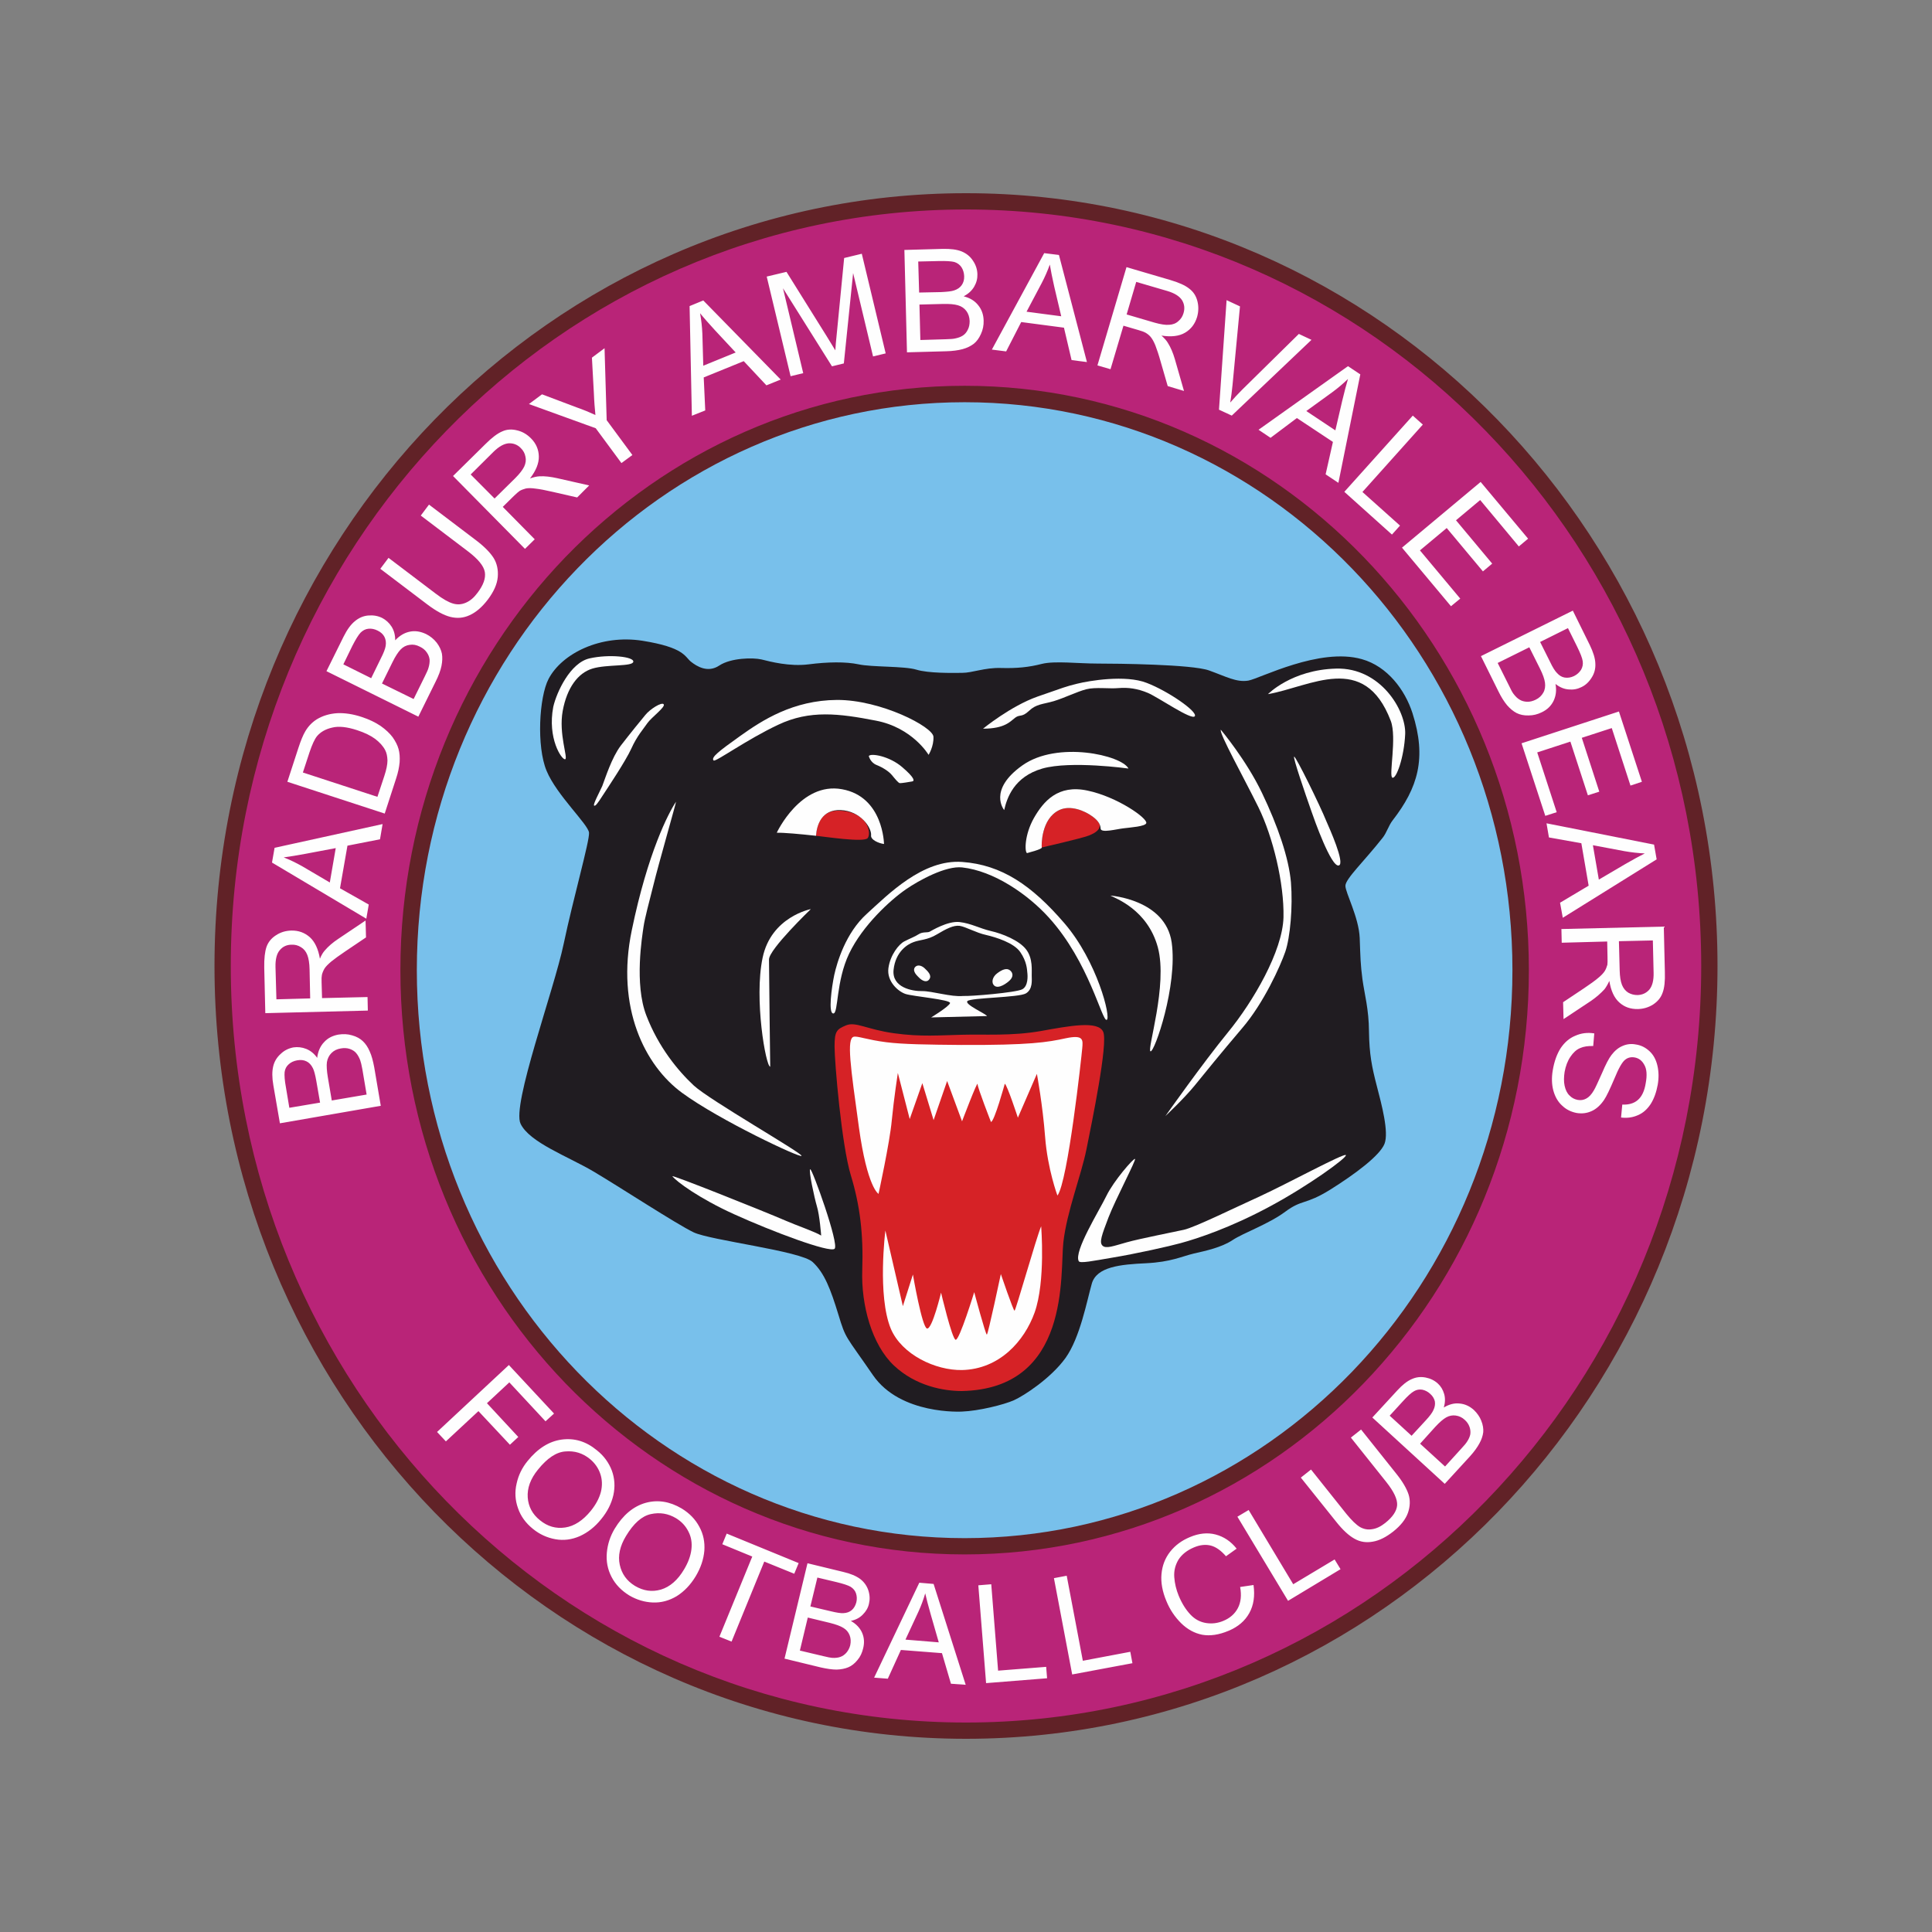 <?xml version="1.0" encoding="UTF-8"?>
<!DOCTYPE svg PUBLIC "-//W3C//DTD SVG 1.1//EN" "http://www.w3.org/Graphics/SVG/1.1/DTD/svg11.dtd">
<!-- Creator: CorelDRAW X7 -->
<svg xmlns="http://www.w3.org/2000/svg" xml:space="preserve" width="127mm" height="127mm" version="1.1" style="shape-rendering:geometricPrecision; text-rendering:geometricPrecision; image-rendering:optimizeQuality; fill-rule:evenodd; clip-rule:evenodd"
viewBox="0 0 12700 12700"
 xmlns:xlink="http://www.w3.org/1999/xlink">
 <rect x="0" y="0" width="12700" height="12700" fill="#808080" stroke="none"/>
 <defs>
  <style type="text/css">
   <![CDATA[
    .fil0 {fill:none}
    .fil6 {fill:#FEFEFE}
    .fil5 {fill:#D62226}
    .fil1 {fill:#B92478}
    .fil3 {fill:#78C0EB}
    .fil4 {fill:#201C21}
    .fil7 {fill:#FEFEFE;fill-rule:nonzero}
    .fil2 {fill:#612227;fill-rule:nonzero}
   ]]>
  </style>
 </defs>
 <g id="Layer_x0020_1">
  <rect class="fil0" width="12700" height="12700"/>
  <g id="_2699898282064">
   <path class="fil1" d="M6350 1323c2699,0 4887,2251 4887,5027 0,2776 -2188,5027 -4887,5027 -2699,0 -4887,-2251 -4887,-5027 0,-2776 2188,-5027 4887,-5027z"/>
   <path class="fil2" d="M6350 1270c1364,0 2600,569 3494,1489 893,919 1446,2189 1446,3591 0,1402 -553,2672 -1446,3591 -894,920 -2130,1489 -3494,1489 -1364,0 -2599,-569 -3494,-1489 -893,-919 -1446,-2189 -1446,-3591 0,-1402 553,-2672 1446,-3591 895,-920 2130,-1489 3494,-1489zm3417 1563c-874,-900 -2082,-1456 -3417,-1456 -1334,0 -2543,556 -3417,1456 -875,900 -1416,2143 -1416,3517 0,1374 541,2617 1416,3517 874,900 2083,1456 3417,1456 1335,0 2543,-556 3417,-1456 875,-900 1416,-2143 1416,-3517 0,-1374 -541,-2617 -1416,-3517z"/>
   <path class="fil3" d="M6341 2590c2018,0 3655,1696 3655,3787 0,2092 -1637,3788 -3655,3788 -2019,0 -3655,-1696 -3655,-3788 0,-2091 1636,-3787 3655,-3787z"/>
   <path class="fil2" d="M6341 2536c1024,0 1952,431 2623,1126 671,695 1086,1655 1086,2715 0,1061 -415,2021 -1086,2716 -671,695 -1599,1125 -2623,1125 -1025,0 -1952,-430 -2624,-1125 -670,-695 -1085,-1655 -1085,-2716 0,-1060 415,-2020 1085,-2715 672,-695 1599,-1126 2624,-1126zm2546 1201c-652,-675 -1552,-1093 -2546,-1093 -994,0 -1895,418 -2546,1093 -652,675 -1055,1609 -1055,2640 0,1032 403,1965 1055,2641 651,675 1552,1093 2546,1093 994,0 1894,-418 2546,-1093 652,-676 1055,-1609 1055,-2641 0,-1031 -403,-1965 -1055,-2640z"/>
   <g>
    <path class="fil4" d="M6324 9279c0,0 -405,24 -586,-240 -182,-265 -177,-233 -227,-398 -51,-166 -91,-273 -169,-345 -77,-73 -670,-142 -782,-195 -113,-54 -492,-302 -660,-401 -168,-99 -419,-190 -478,-313 -59,-123 219,-876 283,-1181 64,-304 171,-677 167,-732 -4,-54 -213,-247 -279,-407 -67,-160 -49,-485 13,-604 88,-168 343,-294 617,-251 275,44 278,104 318,137 40,32 112,76 187,26 77,-51 222,-53 278,-40 56,14 184,48 310,32 125,-16 243,-18 328,0 86,19 302,11 380,35 77,24 235,22 301,21 67,0 147,-35 254,-32 107,3 184,-5 270,-27 85,-21 238,-2 366,-2 128,0 620,5 732,45 112,40 181,80 259,67 77,-14 468,-220 746,-141 168,47 284,202 333,355 95,297 35,491 -130,704 -28,36 -39,81 -66,115 -122,155 -245,270 -245,316 0,45 88,206 94,342 5,136 5,171 18,272 14,102 42,195 43,344 2,148 19,233 51,356 32,123 81,305 51,382 -31,78 -195,200 -358,302 -163,101 -182,61 -294,144 -112,83 -275,139 -347,187 -73,48 -174,70 -254,88 -80,19 -150,56 -315,64 -166,8 -324,22 -356,134 -32,112 -77,355 -173,489 -96,133 -273,248 -340,278 -66,29 -230,70 -340,74z"/>
    <g>
     <path class="fil5" d="M5364 5494c5,-73 35,-171 157,-165 182,9 209,145 183,180 -23,31 -287,-10 -340,-15z"/>
     <path class="fil5" d="M6848 5571c0,0 262,-60 308,-78 47,-18 80,-42 72,-76l0 0c-7,-14 -20,-30 -44,-48 -56,-42 -150,-78 -221,-44 -120,57 -117,233 -115,246z"/>
    </g>
    <g>
     <path class="fil6" d="M5955 5846c-103,71 -285,238 -373,422 -88,184 -70,394 -104,394 -35,1 -11,-172 6,-253 18,-82 75,-277 214,-402 139,-126 367,-360 627,-341 259,19 456,152 672,403 216,251 308,623 278,635 -31,12 -115,-380 -380,-672 -138,-153 -362,-307 -570,-330 -107,-12 -283,84 -370,144z"/>
     <path class="fil6" d="M4691 4999c-19,-20 33,-60 176,-162 143,-102 346,-234 635,-236 288,-1 631,177 634,242 3,64 -32,119 -32,119 0,0 -105,-179 -347,-225 -242,-47 -434,-71 -641,27 -207,97 -413,247 -425,235z"/>
     <path class="fil6" d="M3637 4646c22,-96 111,-289 238,-318 127,-29 293,-12 288,22 -4,33 -174,16 -269,45 -95,29 -167,126 -195,278 -28,152 37,312 16,318 -22,5 -118,-137 -78,-345z"/>
     <path class="fil6" d="M3959 5167c20,-52 62,-187 122,-266 61,-79 130,-164 161,-201 30,-38 109,-88 121,-70 12,18 -81,86 -107,123 -25,37 -69,85 -106,168 -38,83 -156,259 -188,308 -32,50 -49,74 -57,66 -7,-7 32,-81 54,-128z"/>
     <path class="fil6" d="M5711 4970c12,-21 136,0 220,73 84,72 82,92 64,94 -17,3 -69,12 -80,11 -10,-1 -32,-29 -52,-53 -20,-24 -58,-49 -100,-66 -42,-16 -52,-59 -52,-59z"/>
     <path class="fil6" d="M4444 5270c-1,13 -118,421 -147,541 -30,119 -59,226 -67,283 -8,57 -62,374 19,582 80,208 208,363 312,460 104,96 713,444 708,462 -5,17 -541,-235 -785,-414 -245,-179 -437,-560 -331,-1069 105,-509 242,-773 291,-845z"/>
     <path class="fil6" d="M5063 7012c-29,-1 -107,-446 -50,-716 56,-270 317,-320 317,-320 0,0 -275,264 -275,331 0,67 8,705 8,705z"/>
     <path class="fil6" d="M5106 5474c0,0 156,-336 429,-286 272,49 276,360 276,360 -33,-4 -89,-27 -85,-57 5,-47 -67,-161 -201,-166 -123,-4 -156,96 -161,169 -111,-12 -211,-21 -258,-20z"/>
     <path class="fil6" d="M6751 5608c-16,-9 -17,-119 45,-230 63,-110 158,-223 353,-181 195,41 396,182 386,214 -7,22 -104,28 -150,34 -45,5 -148,33 -150,2 -1,-23 -11,-48 -51,-78 -56,-42 -150,-78 -221,-44 -120,57 -117,233 -115,246 2,12 -86,33 -97,37z"/>
     <path class="fil6" d="M7418 5052c0,0 -379,-53 -566,0 -187,54 -233,194 -251,273 0,0 -110,-131 120,-294 230,-163 652,-67 697,21z"/>
     <path class="fil6" d="M6462 4790c0,0 182,-149 358,-211 176,-61 184,-66 262,-85 77,-19 316,-60 456,-5 141,54 336,189 316,219 -20,29 -238,-123 -308,-153 -69,-29 -130,-37 -192,-32 -61,6 -152,-8 -214,8 -61,16 -141,56 -213,78 -72,21 -115,18 -163,64 -48,45 -59,21 -91,45 -32,24 -67,72 -211,72z"/>
     <path class="fil6" d="M8622 5337c-44,-125 -124,-358 -115,-363 10,-5 169,318 213,427 16,37 124,275 81,288 -50,16 -165,-311 -179,-352z"/>
     <path class="fil6" d="M8335 4563c0,0 155,-160 448,-168 292,-8 460,275 454,430 -7,155 -59,297 -84,287 -26,-9 31,-264 -11,-374 -174,-456 -527,-224 -807,-175z"/>
     <path class="fil6" d="M7299 5887c0,0 362,25 403,308 40,283 -113,723 -139,716 -26,-7 115,-434 48,-684 -68,-249 -281,-323 -312,-340z"/>
     <path class="fil6" d="M5169 8026c61,27 189,71 229,96 0,0 -10,-134 -28,-192 -17,-58 -56,-238 -44,-244 12,-6 193,496 160,523 -32,28 -409,-113 -662,-228 -225,-102 -378,-214 -404,-249 -9,-13 584,223 749,294z"/>
     <path class="fil6" d="M7091 8290c-33,-64 134,-330 182,-429 48,-99 179,-249 188,-243 9,6 -128,265 -174,384 -45,118 -62,164 -40,186 23,23 74,2 161,-22 86,-24 302,-66 374,-82 72,-16 326,-141 502,-221 176,-81 554,-286 563,-270 10,16 -248,203 -502,339 -253,136 -467,208 -585,240 -68,19 -289,69 -453,96 -119,20 -209,39 -216,22z"/>
     <path class="fil6" d="M7661 7336c0,0 244,-346 411,-550 167,-204 359,-534 365,-756 5,-222 -69,-529 -165,-724 -96,-195 -259,-486 -247,-509 0,0 167,198 271,416 104,217 176,427 190,587 13,161 -5,362 -37,456 -32,93 -142,338 -284,503 -141,166 -244,293 -312,377 -72,88 -192,200 -192,200z"/>
     <path class="fil6" d="M6331 6547c-78,8 -205,-33 -270,-32 -64,1 -200,-23 -187,-141 13,-117 89,-166 131,-181 41,-16 92,-13 154,-51 62,-37 109,-61 149,-56 40,6 109,46 174,60 65,15 184,52 225,113 42,61 44,112 46,134 3,23 6,89 -33,110 -41,22 -341,47 -389,44zm157 132c0,0 -367,9 -367,9 0,0 118,-72 124,-94 6,-23 -242,-44 -292,-60 -49,-16 -125,-83 -113,-170 12,-87 69,-158 105,-176 36,-19 68,-30 94,-47 26,-17 56,-9 71,-16 14,-7 119,-72 197,-64 77,9 130,41 206,59 76,17 187,62 232,121 46,59 36,140 37,171 0,31 8,90 -38,118 -46,28 -366,28 -385,51 -19,22 120,82 129,98z"/>
     <path class="fil6" d="M6013 6360c14,-20 42,-16 64,4 22,21 50,47 32,73 -18,26 -48,8 -64,-7 -16,-16 -48,-43 -32,-70z"/>
     <path class="fil6" d="M6536 6479c-22,-20 -12,-58 19,-81 33,-25 63,-37 85,-19 21,18 20,42 0,63 -18,19 -76,62 -104,37z"/>
    </g>
    <path class="fil5" d="M6322 9144c-117,0 -302,-32 -446,-168 -144,-136 -216,-395 -208,-628 8,-232 -14,-422 -75,-622 -61,-200 -107,-745 -107,-847 0,-101 14,-113 76,-139 63,-26 136,27 314,52 178,25 304,13 448,10 144,-4 325,9 515,-24 190,-34 380,-71 413,5 33,75 -75,597 -110,771 -35,174 -129,409 -152,612 -23,203 51,964 -668,978z"/>
    <path class="fil6" d="M5856 8735c-90,-217 -36,-646 -36,-646l115 497 66 -208c0,0 60,350 93,355 34,6 92,-236 92,-236 0,0 72,306 96,310 25,4 122,-313 122,-313 0,0 75,281 83,279 8,-1 92,-398 92,-398 0,0 82,241 90,241 8,0 142,-477 175,-555 0,0 30,362 -43,567 -67,187 -230,372 -477,378 -176,3 -396,-102 -468,-271z"/>
    <path class="fil6" d="M6324 7371l-98 -265 -89 257 -74 -243 -83 236 -78 -303c0,0 -26,168 -40,313 -13,144 -87,482 -87,482 0,0 -74,-40 -129,-438 -55,-398 -82,-583 -34,-595 26,-6 87,20 214,36 110,14 272,16 492,18 451,2 569,-18 688,-44 119,-25 113,11 108,67 -5,56 -94,876 -163,967 0,0 -65,-175 -81,-386 -16,-211 -54,-414 -54,-414l-125 288c0,0 -71,-217 -86,-223 0,0 -69,251 -91,251 0,0 -88,-225 -88,-249 0,-24 -102,245 -102,245z"/>
   </g>
   <path class="fil7" d="M2873 9413l472 -440 297 319 -56 51 -238 -256 -147 137 206 222 -55 51 -207 -221 -214 199 -58 -62zm595 191c67,-83 142,-130 225,-141 83,-11 160,12 230,70 47,37 79,82 99,134 19,52 22,106 10,161 -13,56 -39,108 -80,158 -41,51 -88,88 -141,112 -53,23 -106,30 -161,20 -54,-10 -103,-32 -147,-68 -47,-38 -80,-83 -98,-136 -19,-53 -22,-107 -9,-162 12,-55 36,-104 72,-148zm68 57c-49,60 -71,121 -67,182 4,60 31,111 80,150 50,41 105,57 166,48 60,-9 117,-46 169,-110 33,-41 55,-82 66,-124 10,-41 9,-81 -4,-119 -13,-38 -36,-71 -69,-98 -47,-38 -100,-54 -160,-49 -60,4 -120,44 -181,120zm504 389c55,-91 123,-148 204,-171 80,-22 159,-9 237,37 51,31 90,71 116,120 27,49 37,102 33,158 -5,57 -24,113 -57,168 -34,56 -75,99 -124,130 -50,30 -102,44 -157,42 -55,-2 -107,-18 -155,-46 -52,-32 -91,-72 -117,-122 -26,-50 -36,-103 -31,-159 5,-56 22,-108 51,-157zm75 47c-40,66 -54,130 -41,189 13,60 46,106 100,139 56,33 112,41 171,24 59,-18 110,-62 152,-133 27,-45 43,-89 48,-131 5,-43 -1,-82 -20,-118 -18,-36 -45,-65 -81,-87 -52,-31 -107,-40 -166,-27 -59,13 -113,61 -163,144zm614 662l216 -527 -197 -81 29 -70 473 194 -29 70 -197 -80 -215 526 -80 -32zm428 144l151 -627 235 57c48,11 85,27 111,46 26,20 44,45 54,75 10,31 11,60 4,89 -6,27 -20,50 -40,70 -20,21 -46,35 -79,42 35,20 60,46 74,78 14,32 16,66 7,102 -7,30 -19,56 -38,78 -18,22 -38,38 -60,47 -22,9 -47,14 -76,15 -29,0 -64,-5 -104,-14l-239 -58zm170 -343l136 32c37,9 64,13 81,12 23,-1 41,-8 55,-20 14,-12 24,-29 30,-51 5,-21 4,-40 -2,-59 -6,-18 -18,-32 -35,-43 -17,-10 -48,-20 -93,-31l-126 -30 -46 190zm-69 290l156 37c27,7 46,10 57,11 20,1 38,-1 52,-6 15,-5 28,-14 40,-27 12,-14 21,-30 26,-50 5,-24 4,-45 -4,-66 -8,-20 -21,-36 -41,-48 -19,-12 -49,-23 -89,-33l-145 -35 -52 217zm488 178l297 -624 94 8 211 663 -97 -7 -59 -201 -270 -21 -86 189 -90 -7zm206 -250l219 18 -53 -184c-16,-56 -28,-102 -36,-138 -12,41 -27,82 -45,121l-85 183zm530 286l-51 -643 85 -7 45 568 316 -25 6 75 -401 32zm566 -57l-120 -633 84 -16 106 559 312 -59 14 75 -396 74zm1104 -575l88 -13c10,72 1,133 -28,185 -29,52 -74,90 -136,116 -64,27 -122,35 -173,26 -51,-10 -97,-35 -139,-76 -41,-41 -74,-89 -97,-146 -26,-62 -37,-121 -32,-177 5,-56 24,-105 57,-147 34,-43 77,-74 130,-96 59,-25 116,-31 169,-17 53,14 99,44 138,93l-70 50c-32,-37 -65,-61 -99,-70 -35,-9 -72,-5 -112,12 -45,19 -79,46 -101,80 -21,35 -31,73 -28,115 3,42 13,83 29,122 21,51 47,92 77,124 30,32 65,50 104,56 39,6 76,1 112,-14 44,-18 76,-46 96,-84 20,-38 25,-84 15,-139zm315 91l-333 -553 74 -44 293 488 272 -163 39 64 -345 208zm413 -1073l67 -53 232 291c41,51 67,96 80,135 12,38 11,79 -4,122 -15,42 -47,83 -96,122 -47,37 -92,60 -135,67 -43,8 -83,2 -120,-19 -38,-21 -78,-58 -120,-111l-233 -291 67 -53 232 291c35,43 65,72 90,87 25,14 51,19 80,14 29,-4 57,-18 86,-41 49,-39 75,-78 78,-116 3,-39 -21,-90 -72,-154l-232 -291zm617 304l-476 -436 164 -178c33,-36 64,-61 94,-74 30,-14 60,-17 92,-11 31,6 58,19 80,39 20,18 34,41 42,69 8,27 7,57 -2,89 35,-21 69,-30 104,-26 34,3 65,17 93,42 22,21 39,45 49,71 11,27 15,53 13,76 -3,23 -11,48 -25,73 -14,26 -34,54 -62,85l-166 181zm-218 -316l94 -102c26,-28 42,-50 49,-66 10,-20 13,-39 10,-58 -4,-18 -14,-35 -31,-50 -15,-14 -33,-23 -52,-27 -19,-3 -37,0 -54,10 -18,10 -42,32 -73,66l-87 95 144 132zm220 202l108 -119c19,-20 31,-35 37,-45 11,-16 18,-33 21,-48 2,-15 1,-31 -5,-48 -6,-17 -16,-33 -32,-47 -17,-16 -37,-25 -59,-28 -21,-3 -42,1 -62,12 -20,11 -44,32 -72,62l-100 111 164 150z"/>
   <path class="fil7" d="M2503 7269l-663 115 -43 -249c-9,-51 -9,-93 -1,-126 8,-33 25,-60 50,-82 24,-23 52,-36 83,-42 28,-4 56,-1 84,10 27,11 52,30 72,59 5,-42 20,-77 45,-103 24,-27 56,-43 94,-50 32,-5 62,-4 91,5 29,8 52,21 70,38 18,17 33,39 45,67 13,28 22,63 30,105l43 253zm-399 -21l-25 -144c-7,-39 -14,-66 -22,-82 -11,-22 -25,-37 -42,-45 -18,-9 -38,-11 -61,-7 -22,4 -41,12 -56,26 -15,13 -24,30 -27,51 -2,21 0,55 9,103l22 132 202 -34zm306 -53l-28 -166c-5,-28 -10,-48 -14,-59 -7,-19 -16,-35 -27,-48 -10,-12 -25,-21 -42,-27 -18,-6 -38,-7 -59,-3 -25,4 -45,14 -61,30 -16,16 -26,36 -30,60 -3,23 -1,56 6,99l26 153 229 -39zm8 -552l-674 17 -7 -299c-1,-60 4,-105 15,-137 11,-31 32,-57 62,-76 30,-20 64,-30 101,-31 48,-1 88,14 122,44 33,30 55,77 66,141 10,-24 21,-42 32,-54 23,-27 52,-52 88,-76l180 -121 3 111 -138 93c-40,27 -70,49 -91,66 -21,18 -36,33 -44,46 -8,14 -14,28 -17,42 -2,10 -3,26 -2,49l3 103 299 -7 2 89zm-379 -80l-4 -191c-1,-41 -6,-72 -15,-95 -9,-23 -23,-40 -42,-51 -19,-12 -39,-17 -61,-16 -32,0 -58,12 -78,36 -20,23 -29,60 -28,110l6 213 222 -6zm369 -524l-620 -369 17 -97 710 -156 -17 100 -214 42 -49 280 189 107 -16 93zm-240 -238l39 -226 -196 37c-59,11 -108,19 -146,24 41,16 82,36 121,58l182 107zm361 -453l-640 -209 72 -221c16,-49 31,-86 46,-111 20,-34 46,-60 76,-79 40,-24 85,-37 135,-40 49,-2 103,6 160,25 49,16 90,36 124,59 34,24 60,49 79,74 18,26 32,52 39,78 7,25 9,54 7,86 -3,33 -10,68 -23,107l-75 231zm-48 -110l45 -136c14,-42 21,-77 21,-103 -1,-27 -5,-49 -15,-68 -14,-27 -36,-51 -66,-74 -30,-22 -69,-41 -118,-57 -67,-22 -122,-28 -165,-17 -44,10 -76,29 -99,56 -16,20 -32,55 -49,105l-44 134 490 160zm269 -527l-604 -299 112 -226c23,-46 47,-80 74,-102 26,-22 55,-35 88,-38 33,-3 64,2 92,16 25,13 46,32 62,57 16,25 24,55 24,90 29,-31 61,-50 97,-57 35,-7 70,-1 106,16 28,14 51,33 70,57 18,24 29,48 34,72 4,24 3,51 -3,81 -6,30 -19,64 -38,102l-114 231zm-310 -253l64 -131c18,-35 28,-62 31,-80 4,-23 1,-43 -8,-61 -9,-17 -24,-31 -45,-41 -20,-10 -40,-14 -60,-12 -20,2 -37,11 -52,26 -14,15 -32,44 -54,87l-59 121 183 91zm279 137l74 -150c13,-26 21,-44 24,-56 6,-20 8,-38 7,-54 -2,-16 -8,-32 -19,-47 -11,-16 -26,-28 -45,-37 -23,-12 -45,-16 -68,-12 -22,3 -42,13 -59,31 -16,17 -34,44 -53,83l-69 140 208 102zm47 -1206l54 -72 310 235c54,41 92,80 115,116 22,36 31,78 27,125 -4,47 -26,96 -65,148 -38,50 -78,84 -120,103 -41,19 -83,22 -127,11 -43,-11 -93,-38 -150,-81l-310 -235 54 -72 310 235c47,36 85,57 113,65 29,9 57,7 85,-5 28,-12 53,-33 76,-64 40,-52 56,-98 49,-138 -7,-40 -44,-85 -111,-136l-310 -235zm685 219l-473 -479 213 -210c42,-42 79,-70 110,-83 30,-14 63,-16 98,-7 35,8 65,26 91,52 34,34 51,74 52,119 1,45 -18,93 -58,145 25,-9 45,-13 62,-14 35,-2 74,3 115,12l212 48 -79 79 -162 -37c-47,-11 -84,-18 -111,-21 -27,-4 -48,-4 -64,-1 -15,4 -29,9 -41,16 -9,6 -21,17 -38,33l-73 72 210 213 -64 63zm-200 -331l136 -134c29,-29 48,-54 59,-76 10,-22 13,-44 8,-65 -4,-22 -14,-40 -30,-56 -22,-23 -49,-33 -79,-32 -31,2 -64,20 -100,55l-151 150 157 158zm834 -233l-169 -229 -439 -159 86 -64 228 86c43,15 84,32 123,50 -4,-41 -8,-87 -10,-140l-13 -237 83 -62 14 473 169 229 -72 53zm463 -311l-15 -721 90 -37 509 520 -94 38 -149 -159 -263 107 10 217 -88 35zm75 -329l213 -87 -136 -146c-41,-45 -74,-82 -98,-112 8,44 13,89 15,134l6 211zm574 69l-157 -655 130 -31 266 426c25,40 43,70 55,90 1,-26 5,-64 10,-114l48 -493 116 -28 157 655 -83 20 -131 -548 -61 594 -78 19 -322 -513 133 558 -83 20zm765 -157l-17 -673 252 -7c52,-1 93,4 125,17 31,13 56,33 74,61 19,28 28,57 29,88 1,29 -6,56 -21,82 -15,26 -38,47 -69,64 41,10 73,30 95,58 23,28 35,62 36,101 1,32 -5,61 -18,89 -12,27 -28,49 -47,64 -20,15 -44,27 -73,35 -30,8 -66,13 -109,14l-257 7zm80 -393l145 -3c40,-2 68,-5 85,-11 22,-7 39,-19 50,-35 11,-16 17,-35 16,-59 -1,-22 -7,-42 -18,-59 -11,-16 -27,-28 -47,-34 -20,-5 -54,-7 -102,-6l-135 3 6 204zm8 312l167 -5c29,-1 49,-2 61,-5 20,-4 37,-10 51,-19 14,-9 25,-22 33,-39 9,-17 12,-36 12,-57 -1,-25 -8,-47 -21,-65 -14,-19 -32,-31 -55,-38 -23,-7 -56,-10 -99,-9l-155 4 6 233zm470 63l344 -634 97 12 184 704 -101 -13 -50 -213 -281 -37 -99 193 -94 -12zm228 -249l228 30 -46 -195c-13,-59 -23,-107 -29,-145 -15,42 -33,83 -54,123l-99 187zm466 353l191 -646 286 84c58,17 100,36 126,57 27,20 45,47 54,82 9,35 8,70 -2,105 -14,46 -40,80 -79,103 -39,23 -90,29 -155,19 20,18 34,34 42,48 19,30 34,66 46,107l60 209 -107 -32 -46 -159c-13,-47 -25,-82 -35,-108 -10,-25 -21,-44 -31,-56 -10,-12 -22,-21 -34,-28 -9,-5 -24,-11 -46,-17l-99 -29 -85 286 -86 -25zm192 -335l184 54c39,11 71,16 95,14 24,-1 45,-9 61,-24 17,-14 28,-32 34,-53 9,-30 6,-59 -10,-85 -17,-26 -49,-46 -96,-60l-205 -60 -63 214zm607 626l50 -720 88 41 -49 517c-4,41 -9,80 -15,115 25,-29 51,-57 79,-85l372 -366 83 39 -524 498 -84 -39zm260 132l588 -418 81 54 -144 713 -84 -56 48 -213 -237 -157 -173 130 -79 -53zm314 -123l191 127 45 -194c14,-59 27,-107 38,-144 -32,31 -66,60 -103,87l-171 124zm250 531l450 -501 66 59 -397 443 247 221 -53 59 -313 -281zm379 367l517 -432 312 373 -61 51 -254 -305 -159 133 238 285 -61 51 -238 -285 -176 147 265 317 -61 50 -322 -385zm519 713l604 -299 112 227c22,46 35,86 36,120 2,34 -6,65 -24,93 -18,29 -40,50 -68,63 -26,13 -54,18 -83,15 -30,-2 -59,-14 -87,-36 8,42 3,79 -13,112 -16,32 -41,57 -77,74 -28,14 -57,21 -87,21 -31,1 -57,-5 -79,-16 -21,-11 -42,-28 -62,-51 -20,-24 -39,-54 -58,-93l-114 -230zm389 -93l65 130c17,36 32,60 45,73 16,18 33,28 52,31 20,3 40,0 61,-10 20,-10 35,-24 46,-41 10,-17 14,-36 11,-57 -3,-21 -16,-53 -37,-96l-60 -121 -183 91zm-279 138l75 150c12,26 22,44 29,53 13,17 26,30 40,38 14,9 30,13 48,14 19,1 38,-4 57,-13 23,-11 40,-27 51,-47 11,-19 14,-41 11,-65 -3,-24 -14,-55 -33,-93l-70 -140 -208 103zm157 528l640 -209 151 462 -75 25 -123 -378 -197 64 115 354 -75 24 -115 -353 -218 71 128 393 -75 24 -156 -477zm164 526l707 140 17 97 -617 384 -18 -99 188 -112 -48 -279 -213 -38 -16 -93zm305 144l39 226 172 -101c52,-30 96,-54 130,-71 -44,-2 -89,-7 -134,-15l-207 -39zm-207 551l673 -16 7 298c2,60 -3,106 -15,137 -11,32 -32,57 -62,77 -30,19 -63,29 -100,30 -48,1 -89,-13 -122,-43 -34,-30 -56,-78 -66,-142 -11,24 -22,42 -32,55 -24,26 -53,52 -88,76l-181 120 -3 -111 138 -92c40,-27 71,-49 92,-67 21,-17 35,-32 44,-46 8,-13 13,-27 17,-41 1,-10 2,-27 1,-50l-2 -103 -299 8 -2 -90zm378 80l5 192c1,40 6,72 15,95 9,22 22,39 41,51 19,11 39,16 61,16 32,-1 58,-13 78,-36 20,-24 29,-61 28,-110l-5 -213 -223 5zm-162 606l-7 83c-34,-1 -63,3 -87,14 -24,10 -45,30 -63,57 -19,28 -31,61 -38,99 -5,33 -6,64 0,91 6,27 16,49 32,64 15,16 33,25 53,29 21,4 40,1 58,-9 17,-9 34,-27 49,-53 10,-16 27,-54 53,-112 25,-59 46,-99 63,-121 22,-29 47,-49 74,-60 28,-12 57,-15 87,-9 34,5 63,20 89,44 26,24 43,56 52,95 9,39 10,81 2,126 -9,49 -24,91 -46,126 -23,35 -51,60 -85,74 -34,15 -71,20 -110,15l8 -85c42,2 77,-8 102,-30 26,-22 44,-59 52,-110 10,-53 7,-94 -9,-121 -15,-28 -36,-44 -64,-49 -24,-4 -45,1 -63,16 -18,14 -42,55 -70,124 -29,68 -51,115 -68,140 -24,35 -52,60 -82,73 -31,14 -63,18 -99,12 -35,-7 -67,-22 -94,-48 -28,-25 -47,-59 -58,-99 -11,-41 -12,-85 -4,-133 10,-60 28,-108 52,-146 25,-37 56,-65 95,-81 40,-18 81,-23 126,-16z"/>
  </g>
 </g>
</svg>
